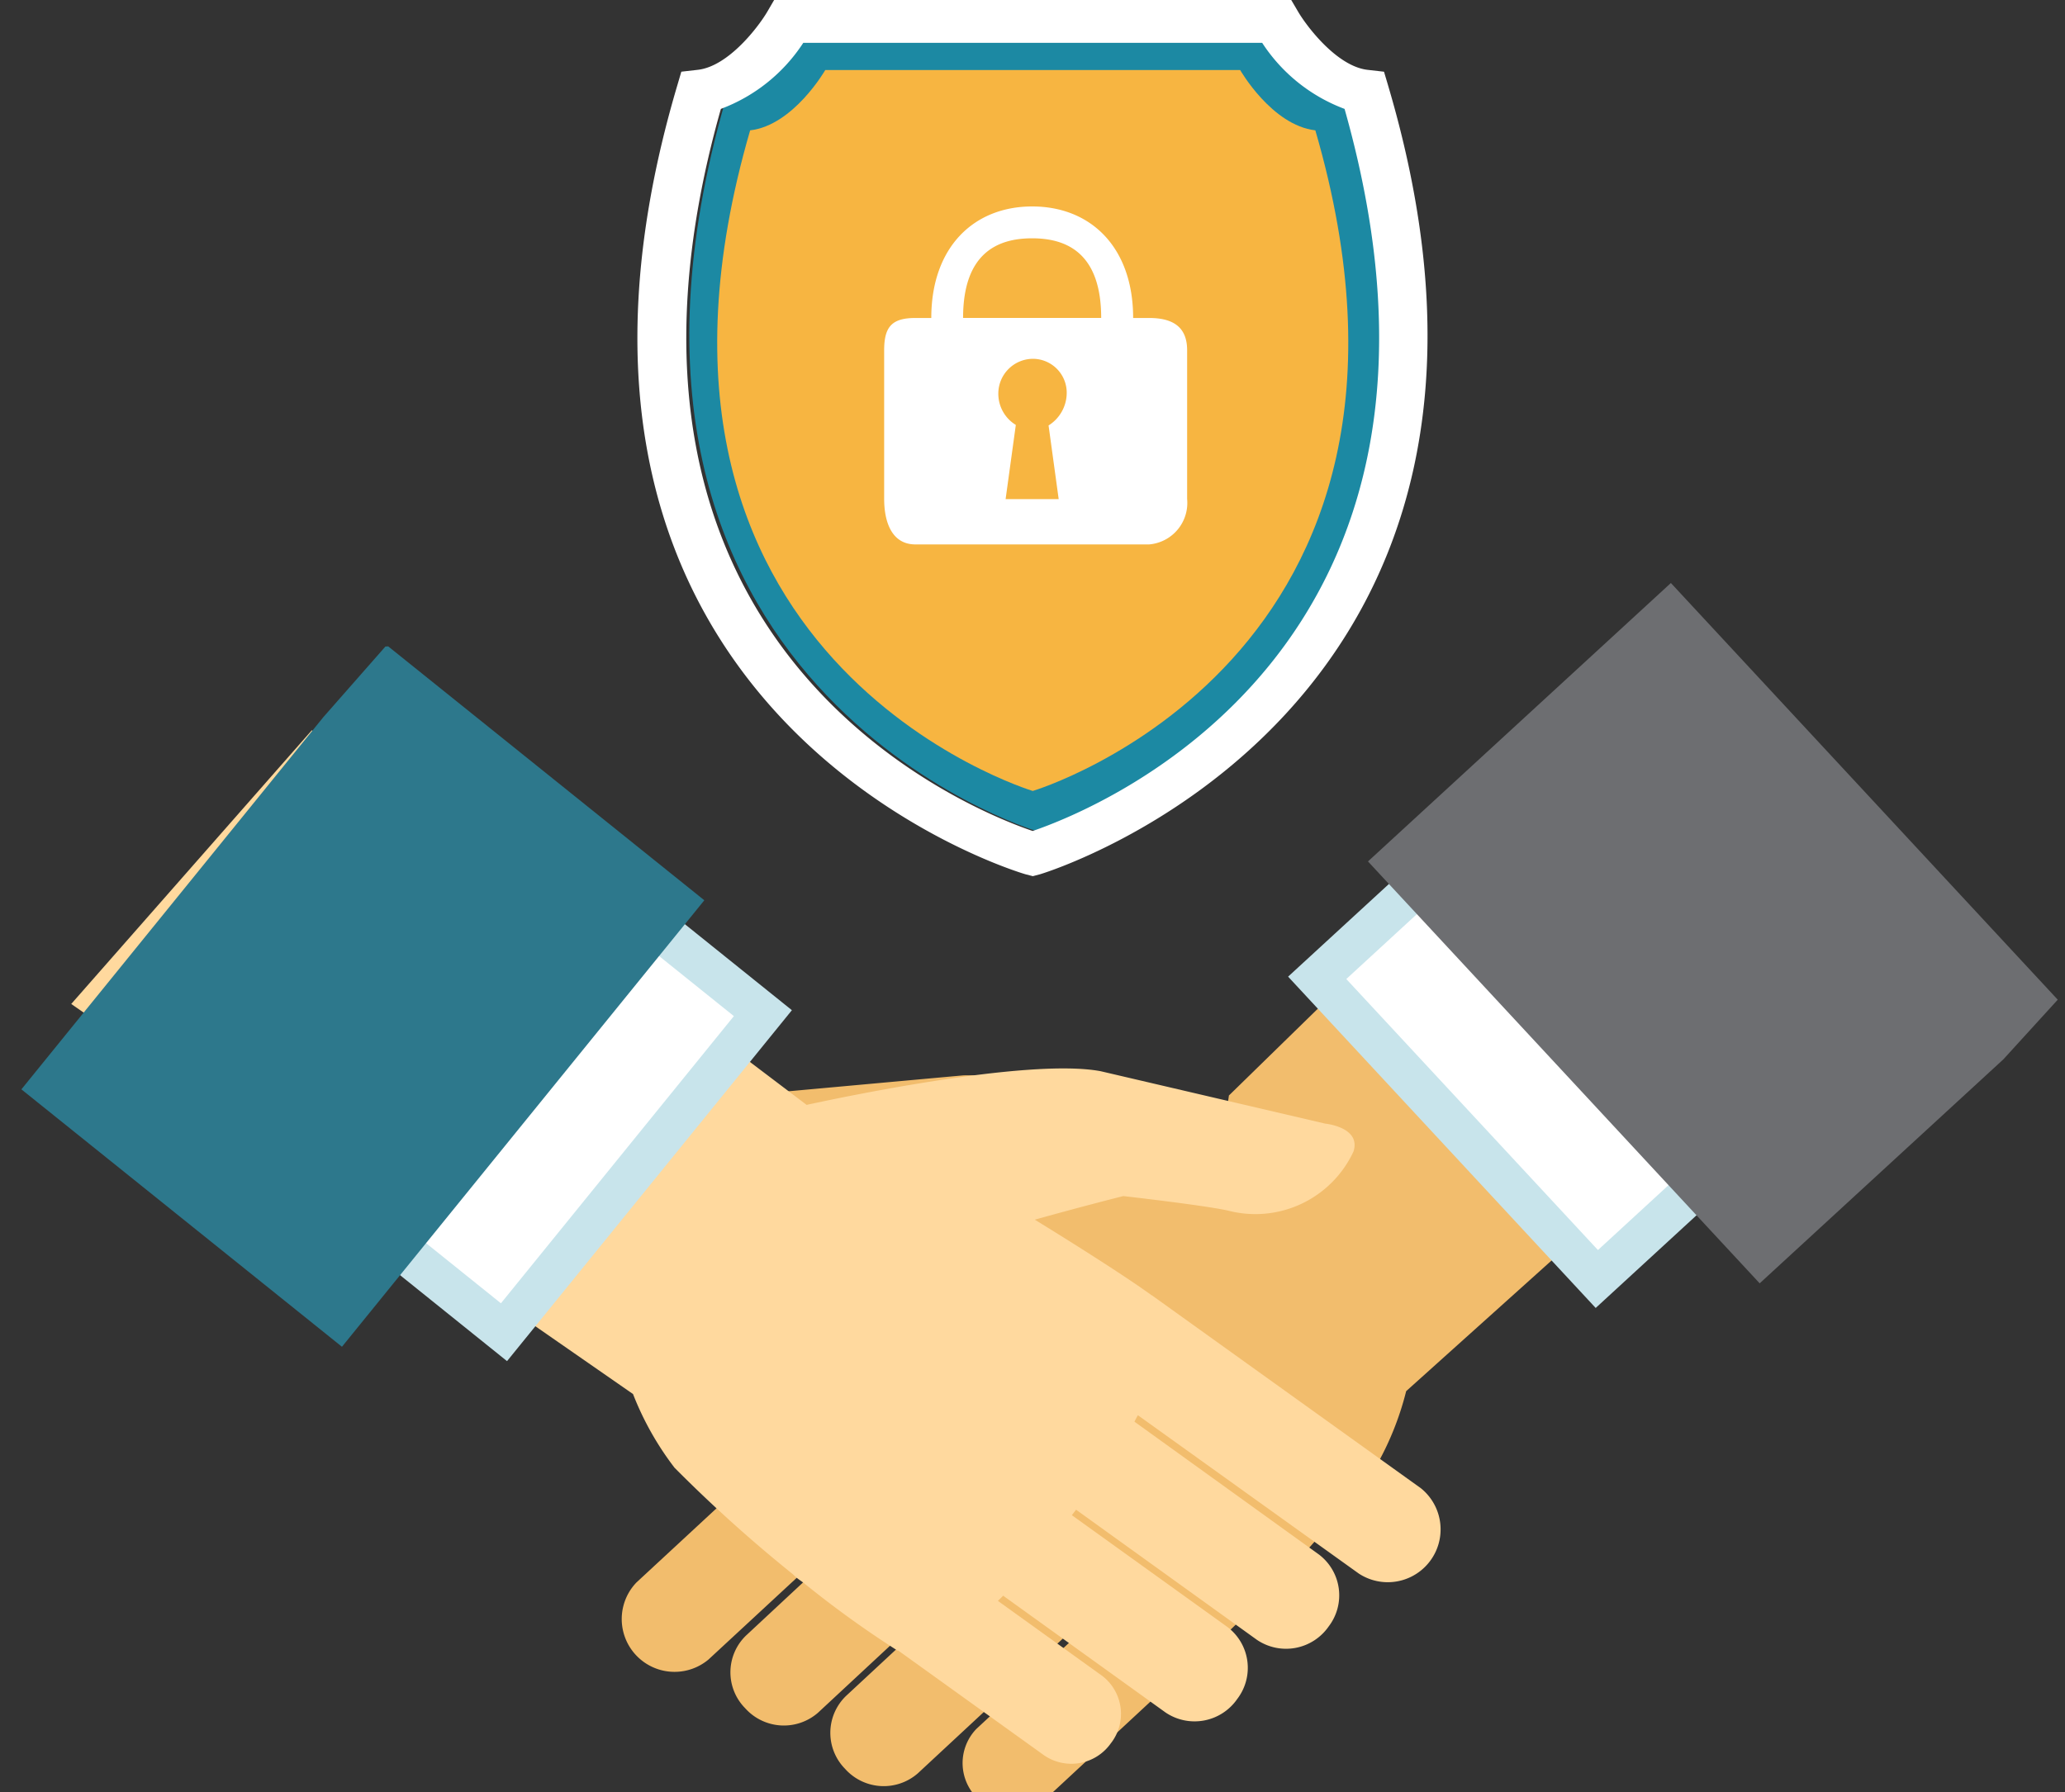 <svg xmlns="http://www.w3.org/2000/svg" xmlns:xlink="http://www.w3.org/1999/xlink" width="91" height="79" viewBox="0 0 91 79">
  <rect x="0" y="0" width="91" height="79" fill="#333333" stroke="none"/>
  <defs>
    <clipPath id="clip-path">
      <path id="パス_6418" data-name="パス 6418" d="M-2.165,18.936,31.241,50.111H56.674L88.835,14.825,72.377-3.4,14.82-.392Z" transform="translate(2.165 3.401)" fill="none"/>
    </clipPath>
    <clipPath id="clip-path-2">
      <rect id="長方形_502" data-name="長方形 502" width="34.82" height="38.621" fill="none"/>
    </clipPath>
  </defs>
  <g id="グループ_586" data-name="グループ 586" transform="translate(2.165 28.889)">
    <g id="グループ_532" data-name="グループ 532" transform="translate(-2.165 -3.401)" clip-path="url(#clip-path)">
      <path id="パス_6415" data-name="パス 6415" d="M21.732,17.762c.884-.326,7.364-2.7,11.18-3.183a8.995,8.995,0,0,0-1.437-.079l-10.125.922s-1.6-.069-1.406,1.045a2.252,2.252,0,0,0,.114.362Z" transform="translate(10.977 7.412)" fill="#f2bd6d"/>
      <path id="パス_6416" data-name="パス 6416" d="M65.214,1.486,44.362,21.845A4.793,4.793,0,0,1,40.3,26.026c-1.081.208-4.482,1.217-4.482,1.217s-1.2.913-2.735,2.131c.185.025.368.051.562.079-.574.459-3.366,2.706-4.691,3.948l-.011.006-10.687,9.9a2.328,2.328,0,0,0,3.171,3.4l8.785-8.136c.068.084.128.175.188.262L23.08,45.651a2.253,2.253,0,0,0-.036,3.2,2.288,2.288,0,0,0,3.21.2l7.191-6.688c.071.073.143.144.214.217l-6.179,5.74a2.26,2.26,0,0,0-.036,3.2,2.283,2.283,0,0,0,3.212.2l6.456-6c.086.073.173.132.259.2L33.23,49.768a2.172,2.172,0,0,0,2.959,3.171L42,47.543l.023,0a44.041,44.041,0,0,0,3.73-3.475l.186-.174a1.973,1.973,0,0,0,.233-.257l0,0a63,63,0,0,0,4.593-5.309,13.1,13.1,0,0,0,1.409-3.452L76.389,13.113Z" transform="translate(9.793 0.955)" fill="#f2bd6d"/>
      <path id="パス_6417" data-name="パス 6417" d="M47.962,49.708a2.108,2.108,0,0,0-.406-2.954l-4.589-3.3c.078-.078.156-.147.23-.229l7.157,5.148a2.285,2.285,0,0,0,3.163-.6,2.256,2.256,0,0,0-.439-3.171l-6.852-4.926c.062-.081.125-.16.185-.241l7.976,5.74a2.287,2.287,0,0,0,3.16-.6,2.256,2.256,0,0,0-.439-3.169l-8.124-5.851c.045-.094.1-.192.152-.284l9.738,6.981A2.328,2.328,0,0,0,61.6,38.484l-11.849-8.5-.009,0c-1.473-1.068-4.523-2.949-5.15-3.333,2.146-.6,3.9-1.04,3.9-1.04s3.526.4,4.6.636a4.769,4.769,0,0,0,5.544-2.6c.344-1.076-1.248-1.23-1.248-1.23l-9.893-2.31c-3.258-.611-11.908,1.256-12.957,1.484L9.759,2.83.132,15.755,26.887,34.337a13.219,13.219,0,0,0,1.831,3.25,62.88,62.88,0,0,0,5.223,4.7l0,0a1.726,1.726,0,0,0,.26.226l.209.15a44.652,44.652,0,0,0,4.135,2.984c.008,0,.023,0,.026-.007l6.443,4.63a2.128,2.128,0,0,0,2.944-.56" transform="translate(1.009 1.622)" fill="#ffd99e"/>
      <path id="パス_6424" data-name="パス 6424" d="M.069.061l19.92.046.052,22.354L.12,22.415Z" transform="translate(4.831 20.517) rotate(-51.072)" fill="#c8e4eb"/>
      <path id="パス_6425" data-name="パス 6425" d="M.057.05l16.3.038L16.4,18.816.1,18.779Z" transform="matrix(0.628, -0.778, 0.778, 0.628, 7.402, 20.243)" fill="#fff"/>
      <path id="パス_6426" data-name="パス 6426" d="M.056.078l25.35.059.042,18.127L.1,18.2Z" transform="matrix(0.628, -0.778, 0.778, 0.628, 0.847, 22.523)" fill="#2d788c"/>
      <path id="パス_6427" data-name="パス 6427" d="M.063.07,22.407.123l.047,19.925L.11,19.995Z" transform="translate(56.67 17.552) rotate(-42.731)" fill="#c8e4eb"/>
      <path id="パス_6428" data-name="パス 6428" d="M.051.059,18.775.1l.038,16.3L.09,16.359Z" transform="translate(59.251 17.657) rotate(-42.733)" fill="#fff"/>
      <path id="パス_6429" data-name="パス 6429" d="M.079.057,18.2.1l.06,25.357L.139,25.414Z" transform="matrix(0.735, -0.679, 0.679, 0.735, 60.187, 12.494)" fill="#6d6e71"/>
    </g>
    <g id="グループ_535" data-name="グループ 535" transform="translate(25.925 -28.889)">
      <g id="グループ_534" data-name="グループ 534" clip-path="url(#clip-path-2)">
        <path id="パス_6419" data-name="パス 6419" d="M43.65,11.677h-20.1s-1.535,2.7-3.64,2.943C12.439,40.462,33.586,46.845,33.6,46.849h0c.013,0,21.16-6.387,13.694-32.229-2.111-.245-3.643-2.943-3.643-2.943" transform="translate(-16.025 -10.22)" fill="#1c89a3"/>
        <path id="パス_6420" data-name="パス 6420" d="M51.224,24.73H32.939s-1.4,2.439-3.311,2.659C22.838,50.737,42.071,56.5,42.081,56.508h0c.012,0,19.245-5.771,12.454-29.119-1.92-.222-3.313-2.659-3.313-2.659" transform="translate(-24.661 -21.644)" fill="#f7b541"/>
        <path id="パス_6421" data-name="パス 6421" d="M33.084,3.779,32.9,3.161l-.72-.082c-1.367-.154-2.706-1.947-3.066-2.565L28.812,0H6.024l-.3.515c-.36.616-1.689,2.408-3.067,2.563l-.722.082-.182.618c-8.223,27.8,15.121,34.7,15.362,34.762l.31.08.311-.082c.236-.065,23.51-7.173,15.347-34.76M17.42,36.629C14.606,35.672-3.07,28.623,3.678,4.8a7.445,7.445,0,0,0,3.63-2.911H27.532A7.433,7.433,0,0,0,31.162,4.8c6.747,23.822-10.931,30.87-13.742,31.827" transform="translate(0)" fill="#fff"/>
        <path id="パス_6422" data-name="パス 6422" d="M98.781,77.845h-.7c0-3.119-1.87-4.916-4.448-4.916s-4.447,1.8-4.447,4.916h-.7c-1.034,0-1.377.385-1.377,1.419v6.554c0,1.034.343,2.008,1.377,2.008h10.3a1.836,1.836,0,0,0,1.674-2.008V79.264c0-1.034-.64-1.419-1.674-1.419M94.8,85.83H92.461l.45-3.271a1.607,1.607,0,0,1-.771-1.376,1.533,1.533,0,0,1,1.507-1.538,1.494,1.494,0,0,1,1.507,1.492,1.7,1.7,0,0,1-.8,1.445Zm-4.213-7.986c0-2.87,1.528-3.511,3.043-3.511s3.043.642,3.043,3.511Z" transform="translate(-76.236 -63.829)" fill="#fff"/>
      </g>
    </g>
  </g>
</svg>
